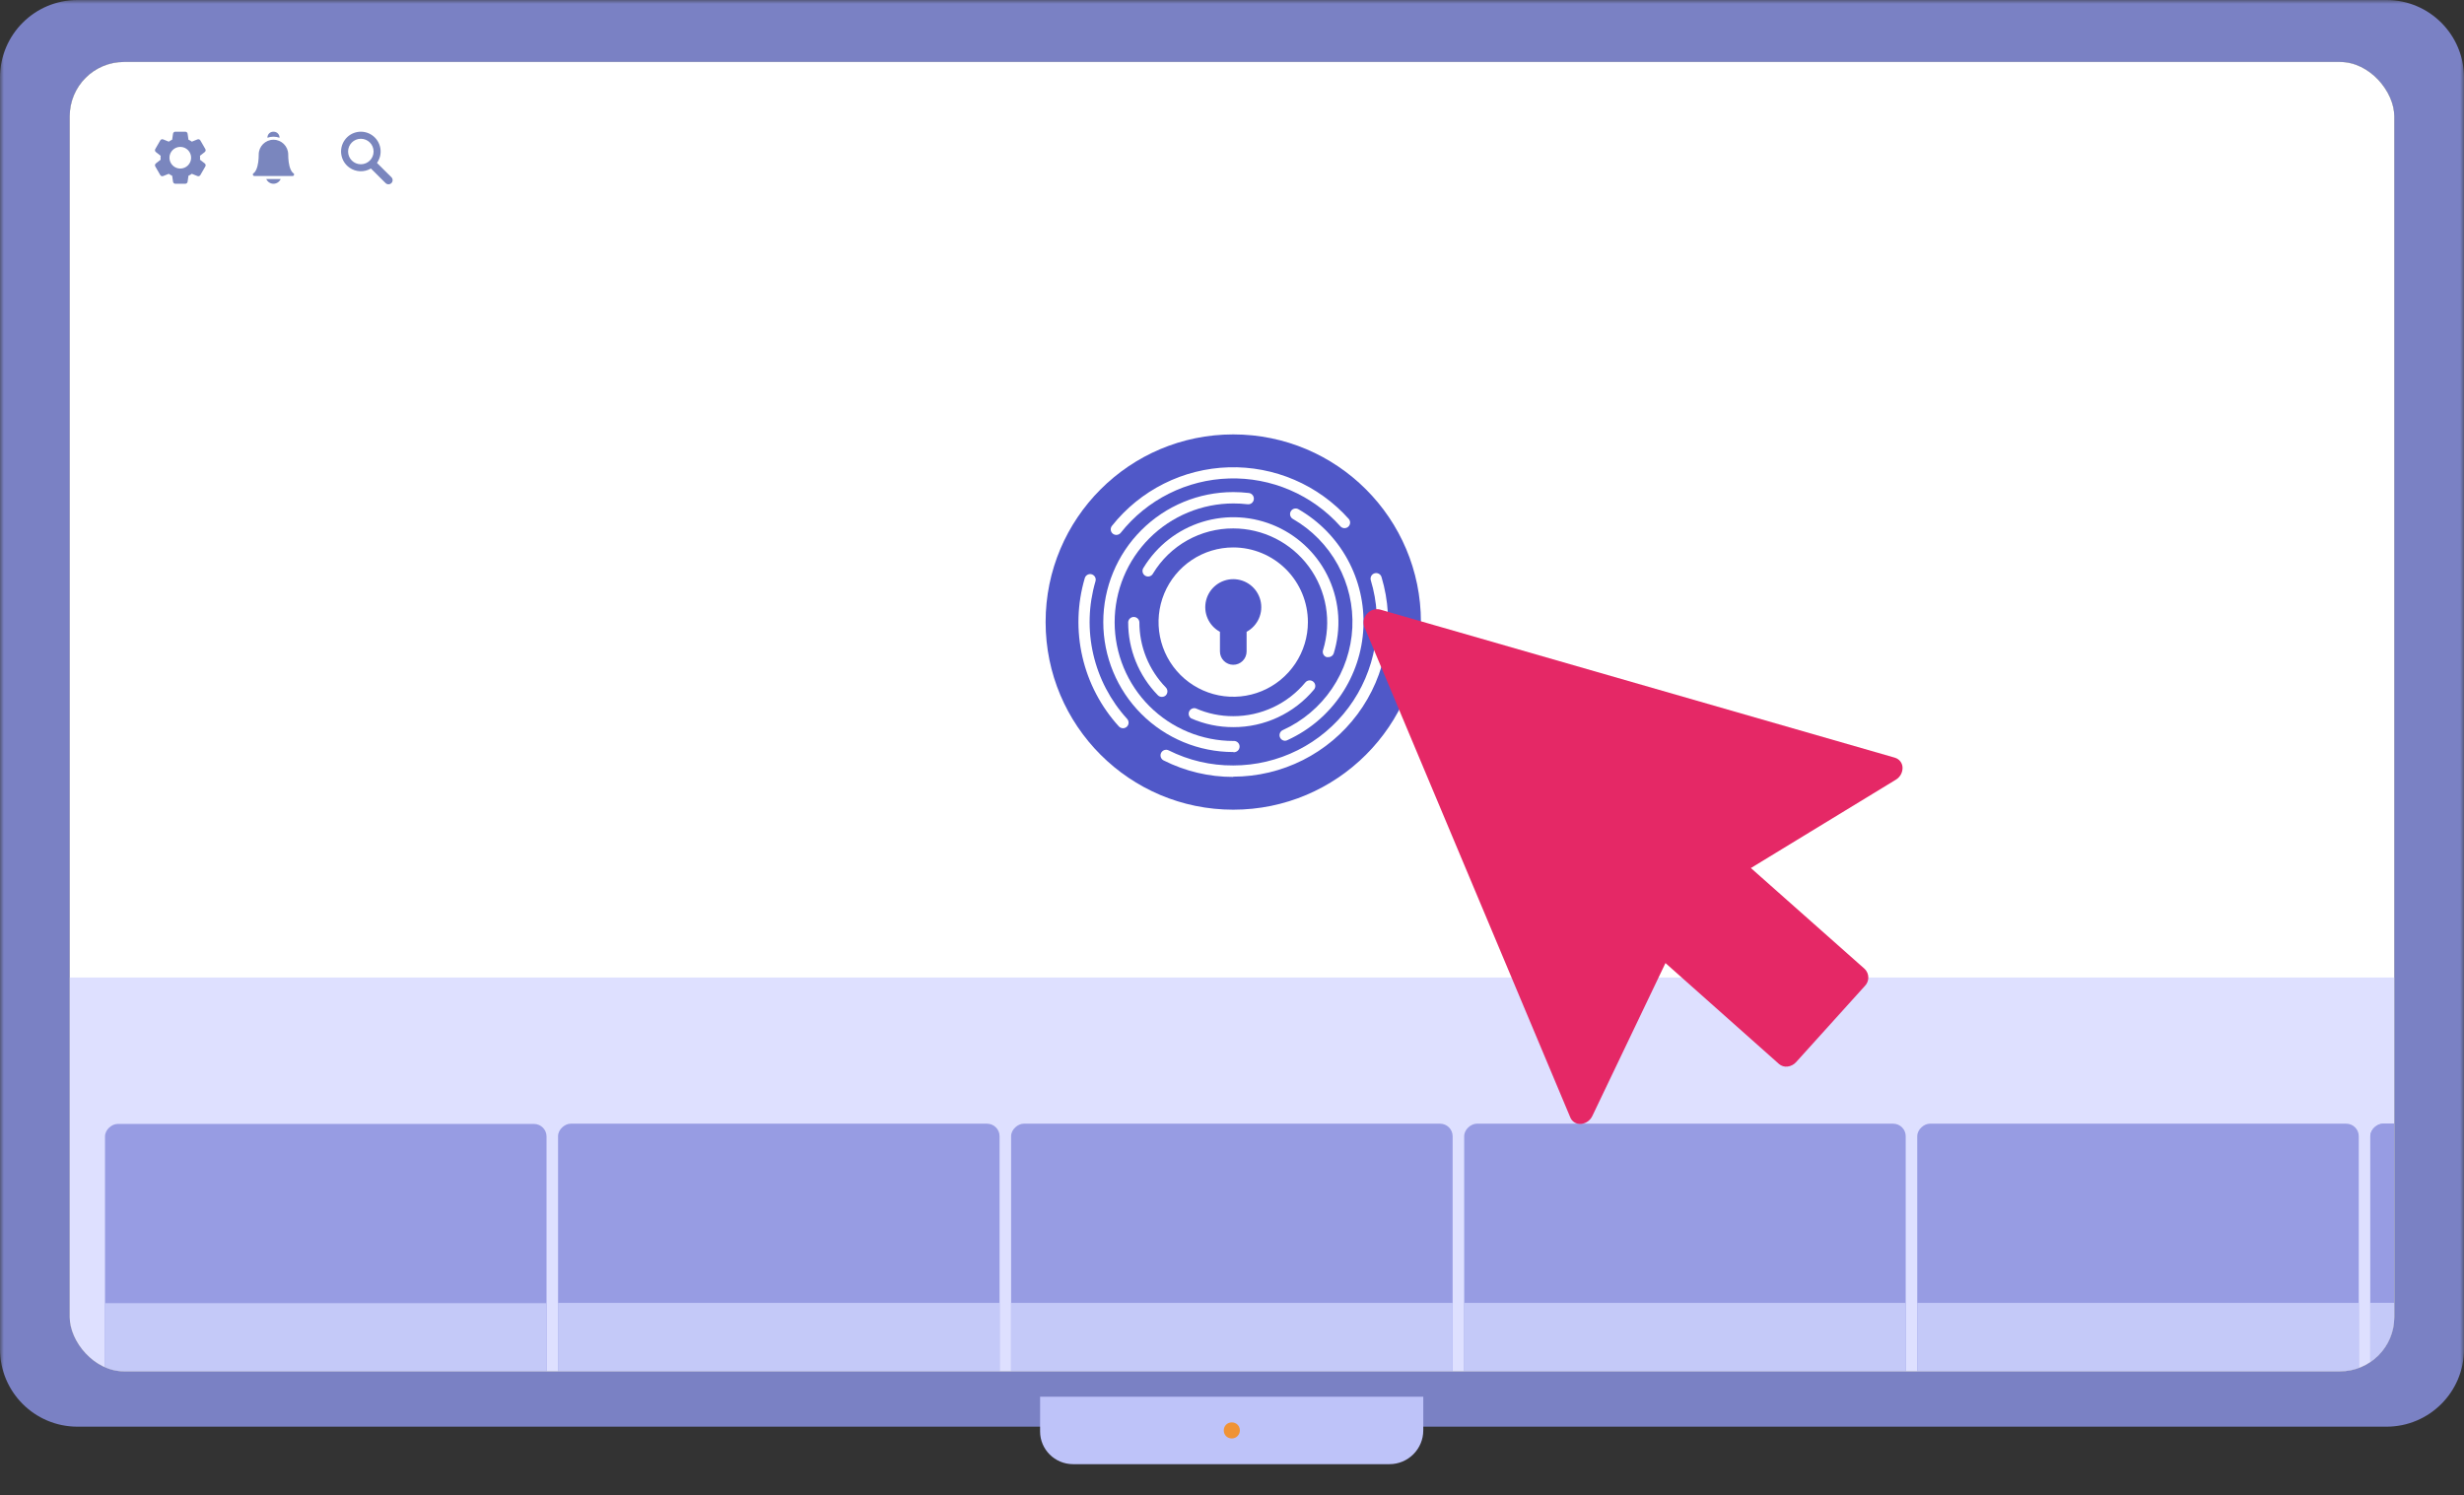 <svg width="318" height="193" viewBox="0 0 318 193" fill="none" xmlns="http://www.w3.org/2000/svg">
<rect x="0" y="0" width="318" height="193" fill="#333333" stroke="none"/>
<mask id="mask0" style="mask-type:alpha" maskUnits="userSpaceOnUse" x="0" y="0" width="318" height="193">
<rect width="318" height="192.784" fill="#C4C4C4"/>
</mask>
<g mask="url(#mask0)">
<path d="M10 184.145L308 184.145C313.522 184.145 318 179.667 318 174.145L318 10.001C318 4.478 313.522 0 308 0L10 0C4.477 0 -0 4.478 -0 10.001L-0 174.145C-0 179.667 4.477 184.145 10 184.145Z" fill="#7A81C4"/>
<path d="M138.489 188.982H179.325C181.747 188.982 183.685 187.012 183.685 184.627V180.272H134.233V184.765C134.233 187.081 136.136 188.982 138.489 188.982Z" fill="#BEC3F9"/>
<path d="M160.015 184.629C160.015 184.041 159.565 183.592 158.976 183.592C158.388 183.592 157.938 184.041 157.938 184.629C157.938 185.216 158.388 185.665 158.976 185.665C159.565 185.665 160.015 185.182 160.015 184.629Z" fill="#F09336"/>
<path d="M158.976 89.383L164.333 84.026M158.976 89.383V73.312V89.383ZM158.976 89.383L153.619 84.026L158.976 89.383Z" stroke="#6D7173" stroke-width="3.988" stroke-linecap="round" stroke-linejoin="round"/>
<path d="M145.584 105.454L146.416 108.782C146.561 109.362 146.895 109.876 147.366 110.244C147.836 110.611 148.417 110.811 149.014 110.811H168.939C169.537 110.811 170.117 110.611 170.587 110.244C171.058 109.876 171.393 109.362 171.537 108.782L172.369 105.454" stroke="#6D7173" stroke-width="3.988" stroke-linecap="round" stroke-linejoin="round"/>
<g clip-path="url(#clip0)">
<rect x="9" y="8" width="300" height="169" rx="7" fill="white"/>
<rect x="3.508" y="4.607" width="310.983" height="174.928" fill="#151935"/>
<rect x="3.43" y="179.617" width="174.928" height="311.469" transform="rotate(-90 3.43 179.617)" fill="white"/>
<path d="M159.164 104.508C172.54 104.508 183.383 93.665 183.383 80.289C183.383 66.913 172.54 56.07 159.164 56.07C145.788 56.07 134.945 66.913 134.945 80.289C134.945 93.665 145.788 104.508 159.164 104.508Z" fill="#5058C8"/>
<path d="M144.932 93.996C144.832 93.994 144.734 93.973 144.643 93.933C144.551 93.893 144.469 93.835 144.4 93.762C142.086 91.222 140.465 88.128 139.694 84.78C138.922 81.431 139.025 77.941 139.994 74.644C140.017 74.549 140.06 74.461 140.118 74.384C140.176 74.307 140.25 74.242 140.334 74.194C140.418 74.145 140.511 74.115 140.607 74.103C140.703 74.092 140.801 74.1 140.894 74.127C140.987 74.154 141.073 74.199 141.148 74.261C141.224 74.322 141.285 74.398 141.33 74.484C141.375 74.57 141.403 74.663 141.411 74.76C141.418 74.857 141.407 74.954 141.376 75.046C140.478 78.106 140.382 81.345 141.098 84.452C141.814 87.56 143.318 90.43 145.465 92.788C145.529 92.858 145.578 92.94 145.61 93.029C145.643 93.118 145.657 93.213 145.653 93.307C145.649 93.402 145.626 93.495 145.586 93.581C145.546 93.666 145.489 93.744 145.419 93.807C145.286 93.928 145.112 93.995 144.932 93.996Z" fill="white"/>
<path d="M159.164 100.278C156.042 100.285 152.963 99.555 150.176 98.149C150.004 98.063 149.873 97.912 149.812 97.73C149.751 97.547 149.765 97.348 149.851 97.176C149.938 97.004 150.088 96.873 150.271 96.812C150.454 96.751 150.653 96.765 150.825 96.851C153.412 98.149 156.27 98.816 159.164 98.798C162.057 98.798 164.91 98.121 167.495 96.821C170.08 95.521 172.325 93.634 174.05 91.311C175.775 88.988 176.932 86.294 177.429 83.444C177.926 80.594 177.75 77.666 176.913 74.897C176.886 74.806 176.877 74.711 176.886 74.616C176.896 74.522 176.924 74.431 176.969 74.347C177.059 74.179 177.214 74.053 177.397 73.998C177.58 73.943 177.778 73.963 177.946 74.053C178.115 74.144 178.24 74.298 178.296 74.481C179.195 77.467 179.384 80.621 178.848 83.693C178.311 86.764 177.063 89.668 175.204 92.171C173.345 94.674 170.927 96.708 168.142 98.11C165.356 99.512 162.282 100.243 159.164 100.245V100.278Z" fill="white"/>
<path d="M144.076 69.043C143.911 69.043 143.751 68.988 143.621 68.887C143.547 68.828 143.485 68.755 143.439 68.673C143.393 68.59 143.364 68.499 143.353 68.405C143.342 68.311 143.35 68.216 143.376 68.125C143.402 68.034 143.446 67.949 143.505 67.875C145.314 65.594 147.6 63.736 150.202 62.431C152.804 61.125 155.66 60.404 158.57 60.317C161.48 60.231 164.374 60.781 167.049 61.929C169.724 63.078 172.116 64.797 174.058 66.966C174.121 67.036 174.17 67.119 174.202 67.208C174.234 67.297 174.248 67.392 174.243 67.486C174.238 67.581 174.214 67.674 174.174 67.759C174.133 67.845 174.076 67.922 174.006 67.985C173.936 68.049 173.853 68.098 173.764 68.129C173.675 68.161 173.58 68.175 173.486 68.17C173.391 68.165 173.298 68.142 173.213 68.101C173.127 68.061 173.05 68.003 172.987 67.933C171.187 65.918 168.968 64.322 166.486 63.255C164.004 62.188 161.319 61.676 158.619 61.756C155.918 61.836 153.268 62.505 150.853 63.717C148.439 64.928 146.318 66.653 144.64 68.77C144.572 68.854 144.486 68.922 144.388 68.969C144.291 69.016 144.184 69.042 144.076 69.043Z" fill="white"/>
<path d="M159.164 97.066C154.715 97.066 150.448 95.298 147.302 92.152C144.156 89.006 142.388 84.739 142.388 80.29C142.388 75.841 144.156 71.574 147.302 68.428C150.448 65.282 154.715 63.514 159.164 63.514C159.834 63.514 160.504 63.553 161.169 63.631C161.362 63.652 161.538 63.749 161.66 63.9C161.781 64.05 161.838 64.243 161.818 64.436C161.809 64.532 161.781 64.625 161.736 64.71C161.69 64.795 161.628 64.87 161.553 64.93C161.478 64.991 161.392 65.036 161.299 65.062C161.206 65.089 161.109 65.096 161.014 65.085C160.406 65.014 159.795 64.98 159.183 64.981C157.17 64.981 155.177 65.377 153.318 66.148C151.458 66.918 149.768 68.047 148.345 69.47C146.921 70.894 145.792 72.584 145.022 74.443C144.251 76.303 143.855 78.296 143.855 80.309C143.855 82.322 144.251 84.316 145.022 86.175C145.792 88.035 146.921 89.725 148.345 91.148C149.768 92.572 151.458 93.701 153.318 94.471C155.177 95.241 157.17 95.638 159.183 95.638C159.284 95.628 159.386 95.64 159.482 95.672C159.578 95.704 159.666 95.756 159.741 95.824C159.816 95.892 159.876 95.975 159.917 96.067C159.958 96.16 159.979 96.26 159.979 96.361C159.979 96.463 159.958 96.563 159.917 96.655C159.876 96.748 159.816 96.831 159.741 96.899C159.666 96.967 159.578 97.019 159.482 97.051C159.386 97.083 159.284 97.095 159.183 97.085L159.164 97.066Z" fill="white"/>
<path d="M165.855 95.611C165.69 95.611 165.531 95.555 165.403 95.452C165.275 95.348 165.186 95.204 165.151 95.044C165.116 94.883 165.138 94.715 165.211 94.568C165.285 94.421 165.407 94.304 165.556 94.236C168.124 93.069 170.321 91.216 171.904 88.882C173.487 86.547 174.396 83.821 174.53 81.004C174.664 78.186 174.018 75.386 172.664 72.912C171.31 70.438 169.3 68.385 166.854 66.979C166.772 66.932 166.7 66.869 166.642 66.793C166.584 66.718 166.542 66.632 166.517 66.541C166.492 66.449 166.486 66.354 166.498 66.26C166.51 66.166 166.541 66.075 166.588 65.993C166.635 65.91 166.699 65.838 166.774 65.78C166.849 65.722 166.935 65.68 167.026 65.655C167.118 65.631 167.213 65.624 167.307 65.636C167.402 65.649 167.492 65.679 167.575 65.727C170.243 67.264 172.437 69.507 173.916 72.208C175.394 74.91 176.101 77.967 175.957 81.043C175.814 84.12 174.826 87.098 173.102 89.65C171.379 92.203 168.986 94.231 166.186 95.514C166.085 95.572 165.971 95.605 165.855 95.611Z" fill="white"/>
<path d="M149.936 89.946C149.838 89.946 149.742 89.926 149.652 89.887C149.563 89.848 149.483 89.791 149.416 89.719C146.959 87.196 145.589 83.811 145.601 80.29C145.618 80.109 145.701 79.942 145.835 79.82C145.969 79.699 146.143 79.631 146.324 79.631C146.505 79.631 146.68 79.699 146.813 79.82C146.947 79.942 147.031 80.109 147.048 80.29C147.037 83.439 148.26 86.467 150.455 88.726C150.589 88.863 150.664 89.047 150.664 89.239C150.664 89.43 150.589 89.614 150.455 89.751C150.385 89.817 150.304 89.867 150.215 89.901C150.126 89.934 150.031 89.95 149.936 89.946Z" fill="white"/>
<path d="M159.164 93.853C157.295 93.858 155.445 93.474 153.732 92.724C153.59 92.63 153.486 92.488 153.439 92.325C153.391 92.161 153.403 91.986 153.472 91.831C153.542 91.675 153.664 91.549 153.817 91.475C153.97 91.401 154.145 91.383 154.31 91.426C155.84 92.099 157.493 92.443 159.164 92.438C160.94 92.439 162.695 92.049 164.304 91.296C165.912 90.542 167.335 89.443 168.47 88.077C168.593 87.93 168.77 87.838 168.961 87.821C169.152 87.804 169.342 87.863 169.489 87.986C169.636 88.109 169.729 88.286 169.746 88.477C169.763 88.668 169.703 88.858 169.58 89.005C168.307 90.529 166.713 91.753 164.913 92.591C163.113 93.429 161.15 93.86 159.164 93.853Z" fill="white"/>
<path d="M171.436 84.819C171.365 84.831 171.293 84.831 171.222 84.819C171.131 84.792 171.047 84.747 170.973 84.686C170.9 84.626 170.84 84.552 170.796 84.468C170.752 84.384 170.725 84.292 170.716 84.197C170.708 84.103 170.719 84.008 170.748 83.917C171.308 82.103 171.433 80.183 171.116 78.311C170.798 76.439 170.045 74.668 168.919 73.14C167.792 71.612 166.323 70.369 164.629 69.512C162.934 68.655 161.063 68.208 159.164 68.206C157.084 68.197 155.037 68.728 153.223 69.746C151.409 70.763 149.889 72.234 148.813 74.014C148.768 74.103 148.706 74.182 148.629 74.246C148.553 74.309 148.464 74.357 148.368 74.384C148.272 74.412 148.172 74.419 148.073 74.406C147.974 74.393 147.88 74.359 147.795 74.307C147.709 74.255 147.636 74.187 147.579 74.105C147.522 74.023 147.482 73.931 147.462 73.833C147.443 73.736 147.444 73.635 147.465 73.537C147.487 73.44 147.528 73.348 147.587 73.268C149.308 70.441 152.003 68.342 155.164 67.364C158.326 66.387 161.736 66.599 164.752 67.96C167.768 69.322 170.183 71.739 171.54 74.757C172.898 77.775 173.106 81.185 172.124 84.346C172.073 84.486 171.979 84.608 171.856 84.692C171.732 84.777 171.586 84.822 171.436 84.819Z" fill="white"/>
<path d="M159.164 70.659C157.258 70.657 155.394 71.222 153.808 72.28C152.223 73.338 150.987 74.843 150.256 76.603C149.526 78.364 149.334 80.302 149.705 82.172C150.076 84.042 150.993 85.76 152.341 87.108C153.688 88.456 155.406 89.375 157.275 89.747C159.145 90.12 161.083 89.929 162.844 89.2C164.605 88.471 166.111 87.235 167.17 85.65C168.229 84.066 168.795 82.202 168.795 80.296C168.795 77.741 167.78 75.291 165.975 73.484C164.169 71.676 161.719 70.66 159.164 70.659ZM160.884 81.548V84.086C160.884 84.542 160.703 84.979 160.38 85.302C160.058 85.624 159.62 85.805 159.164 85.805C158.708 85.805 158.271 85.624 157.948 85.302C157.626 84.979 157.445 84.542 157.445 84.086V81.548C156.737 81.165 156.177 80.558 155.854 79.821C155.531 79.085 155.463 78.262 155.66 77.482C155.857 76.702 156.309 76.01 156.944 75.516C157.579 75.022 158.36 74.754 159.164 74.754C159.969 74.754 160.75 75.022 161.385 75.516C162.019 76.01 162.471 76.702 162.669 77.482C162.866 78.262 162.798 79.085 162.474 79.821C162.151 80.558 161.591 81.165 160.884 81.548Z" fill="white"/>
<rect opacity="0.5" x="3.67" y="179.617" width="53.45" height="310.983" transform="rotate(-90 3.67 179.617)" fill="#BFC3FF"/>
<g clip-path="url(#clip1)">
<path d="M34.367 23.111C34.524 23.467 34.881 23.717 35.295 23.717C35.71 23.717 36.066 23.467 36.224 23.111H34.367Z" fill="#7A86BE"/>
<path d="M35.295 17.643C35.568 17.643 35.83 17.691 36.074 17.779V17.75C36.074 17.337 35.738 17.002 35.326 17.002H35.264C34.851 17.002 34.516 17.337 34.516 17.75V17.779C34.759 17.691 35.021 17.643 35.295 17.643Z" fill="#7A86BE"/>
<path fill-rule="evenodd" clip-rule="evenodd" d="M37.754 22.718H32.835C32.742 22.718 32.656 22.655 32.637 22.564C32.618 22.474 32.659 22.385 32.742 22.347C32.762 22.334 32.911 22.23 33.06 21.915C33.334 21.336 33.391 20.522 33.391 19.94C33.391 18.891 34.245 18.037 35.294 18.037C36.341 18.037 37.193 18.887 37.197 19.933C37.197 19.935 37.197 19.938 37.197 19.94C37.197 20.522 37.255 21.336 37.529 21.915C37.678 22.23 37.826 22.334 37.846 22.347C37.929 22.385 37.971 22.474 37.951 22.564C37.932 22.655 37.847 22.718 37.754 22.718H37.754ZM37.848 22.344H37.849H37.848Z" fill="#7A86BE"/>
</g>
<path fill-rule="evenodd" clip-rule="evenodd" d="M26.428 21.095L25.81 20.612C25.829 20.443 25.829 20.273 25.81 20.105L26.428 19.622C26.544 19.528 26.575 19.365 26.501 19.236L25.859 18.125C25.785 17.995 25.627 17.939 25.488 17.992L24.76 18.284C24.623 18.185 24.477 18.1 24.323 18.03L24.211 17.258C24.191 17.109 24.064 16.999 23.914 17H22.626C22.478 16.999 22.352 17.108 22.331 17.255L22.219 18.03C22.065 18.101 21.919 18.186 21.782 18.285L21.053 17.991C20.914 17.937 20.757 17.993 20.684 18.123L20.041 19.235C19.965 19.364 19.997 19.529 20.114 19.622L20.732 20.105C20.712 20.274 20.712 20.444 20.732 20.612L20.114 21.095C19.998 21.188 19.967 21.352 20.04 21.481L20.682 22.592C20.756 22.722 20.914 22.778 21.054 22.725L21.781 22.433C21.918 22.532 22.065 22.617 22.219 22.687L22.331 23.459C22.351 23.607 22.477 23.718 22.626 23.717H23.914C24.063 23.718 24.189 23.609 24.21 23.462L24.322 22.686C24.476 22.616 24.622 22.531 24.759 22.432L25.489 22.726C25.628 22.78 25.785 22.724 25.858 22.595L26.503 21.478C26.575 21.349 26.543 21.187 26.428 21.095L26.428 21.095ZM23.268 21.757C22.496 21.757 21.87 21.131 21.87 20.358C21.87 19.586 22.496 18.96 23.268 18.96C24.041 18.96 24.667 19.586 24.667 20.358C24.666 21.13 24.04 21.756 23.268 21.757Z" fill="#7A86BE"/>
<g clip-path="url(#clip2)">
<path fill-rule="evenodd" clip-rule="evenodd" d="M48.653 21.028C49.468 19.877 49.196 18.284 48.045 17.47C46.895 16.655 45.302 16.927 44.487 18.078C43.672 19.228 43.945 20.821 45.096 21.636C45.917 22.217 47.002 22.262 47.868 21.75L49.75 23.621C49.953 23.835 50.292 23.843 50.505 23.64C50.719 23.437 50.728 23.099 50.525 22.885C50.519 22.878 50.512 22.872 50.505 22.866L48.653 21.028ZM46.57 21.202C45.662 21.202 44.925 20.466 44.924 19.557C44.924 18.648 45.66 17.911 46.569 17.911C47.477 17.911 48.213 18.646 48.215 19.553C48.217 20.462 47.481 21.2 46.572 21.202C46.571 21.202 46.571 21.202 46.57 21.202Z" fill="#7A86BE"/>
</g>
<g opacity="0.5" clip-path="url(#clip3)">
<rect x="72.02" y="182.371" width="37.334" height="56.984" rx="1.62" transform="rotate(-90 72.02 182.371)" fill="#5058C8"/>
<path d="M72.02 180.693V168.165H129.004V180.693C129.004 181.587 128.279 182.312 127.384 182.312H73.64C72.745 182.312 72.02 181.587 72.02 180.693Z" fill="#AAB1F2"/>
</g>
<g opacity="0.5" clip-path="url(#clip4)">
<rect x="247.436" y="182.371" width="37.334" height="56.984" rx="1.62" transform="rotate(-90 247.436 182.371)" fill="#5058C8"/>
<path d="M247.436 180.693V168.165H304.42V180.693C304.42 181.587 303.695 182.312 302.8 182.312H249.056C248.161 182.312 247.436 181.587 247.436 180.693Z" fill="#AAB1F2"/>
</g>
<g opacity="0.5" clip-path="url(#clip5)">
<rect x="188.965" y="182.371" width="37.334" height="56.984" rx="1.62" transform="rotate(-90 188.965 182.371)" fill="#5058C8"/>
<path d="M188.965 180.693V168.165H245.949V180.693C245.949 181.587 245.224 182.312 244.33 182.312H190.585C189.69 182.312 188.965 181.587 188.965 180.693Z" fill="#AAB1F2"/>
</g>
<g opacity="0.5" clip-path="url(#clip6)">
<rect x="130.492" y="182.371" width="37.334" height="56.984" rx="1.62" transform="rotate(-90 130.492 182.371)" fill="#5058C8"/>
<path d="M130.492 180.693V168.165H187.476V180.693C187.476 181.587 186.751 182.312 185.856 182.312H132.112C131.217 182.312 130.492 181.587 130.492 180.693Z" fill="#AAB1F2"/>
</g>
<g opacity="0.5" clip-path="url(#clip7)">
<rect x="305.907" y="182.371" width="37.334" height="56.984" rx="1.62" transform="rotate(-90 305.907 182.371)" fill="#5058C8"/>
<path d="M305.907 180.693V168.165H362.891V180.693C362.891 181.587 362.166 182.312 361.271 182.312H307.527C306.632 182.312 305.907 181.587 305.907 180.693Z" fill="#E6E8FF"/>
<rect x="305.907" y="182.368" width="37.334" height="56.984" rx="1.62" transform="rotate(-90 305.907 182.368)" fill="#5058C8"/>
<path d="M305.907 180.69V168.162H362.891V180.69C362.891 181.585 362.166 182.31 361.271 182.31H307.527C306.632 182.31 305.907 181.585 305.907 180.69Z" fill="#AAB1F2"/>
</g>
<g opacity="0.5" clip-path="url(#clip8)">
<rect x="13.551" y="182.403" width="37.334" height="56.984" rx="1.62" transform="rotate(-90 13.551 182.403)" fill="#5058C8"/>
<path d="M13.551 180.726L13.551 168.197H70.535V180.726C70.535 181.62 69.81 182.345 68.915 182.345H15.171C14.276 182.345 13.551 181.62 13.551 180.726Z" fill="#AAB1F2"/>
</g>
<path d="M244.566 97.8L178.155 78.688C177.847 78.603 177.521 78.608 177.215 78.703C176.91 78.797 176.638 78.977 176.432 79.221C176.215 79.445 176.068 79.725 176.007 80.03C175.946 80.335 175.973 80.65 176.087 80.94L202.651 144.205C202.757 144.48 202.95 144.712 203.2 144.867C203.451 145.022 203.745 145.092 204.039 145.065H204.099C204.4 145.025 204.687 144.91 204.932 144.731C205.178 144.553 205.374 144.316 205.504 144.042L214.942 124.303L229.595 137.33C229.745 137.459 229.921 137.556 230.111 137.614C230.301 137.671 230.501 137.689 230.698 137.665C231.128 137.613 231.523 137.405 231.81 137.081L240.662 127.276C240.808 127.131 240.924 126.959 241.003 126.77C241.082 126.58 241.123 126.377 241.123 126.172C241.123 125.966 241.082 125.763 241.003 125.574C240.924 125.384 240.808 125.212 240.662 125.067L225.966 112.04L244.678 100.636C244.946 100.475 245.166 100.246 245.318 99.973C245.469 99.7 245.546 99.392 245.54 99.081C245.534 98.791 245.435 98.511 245.258 98.28C245.082 98.05 244.836 97.882 244.557 97.8H244.566Z" fill="#E52866"/>
</g>
</g>
<defs>
<clipPath id="clip0">
<rect x="9" y="8" width="300" height="169" rx="7" fill="white"/>
</clipPath>
<clipPath id="clip1">
<rect width="5.324" height="6.717" fill="white" transform="translate(32.632 17)"/>
</clipPath>
<clipPath id="clip2">
<rect width="6.654" height="6.787" fill="white" transform="translate(44.018 17)"/>
</clipPath>
<clipPath id="clip3">
<rect width="56.984" height="37.334" fill="white" transform="translate(72.022 145.037)"/>
</clipPath>
<clipPath id="clip4">
<rect width="56.984" height="37.334" fill="white" transform="translate(247.436 145.037)"/>
</clipPath>
<clipPath id="clip5">
<rect width="56.984" height="37.334" fill="white" transform="translate(188.965 145.037)"/>
</clipPath>
<clipPath id="clip6">
<rect width="56.984" height="37.334" fill="white" transform="translate(130.492 145.037)"/>
</clipPath>
<clipPath id="clip7">
<rect width="56.984" height="37.334" fill="white" transform="translate(305.908 145.037)"/>
</clipPath>
<clipPath id="clip8">
<rect width="56.984" height="37.334" fill="white" transform="translate(13.551 145.07)"/>
</clipPath>
</defs>
</svg>
